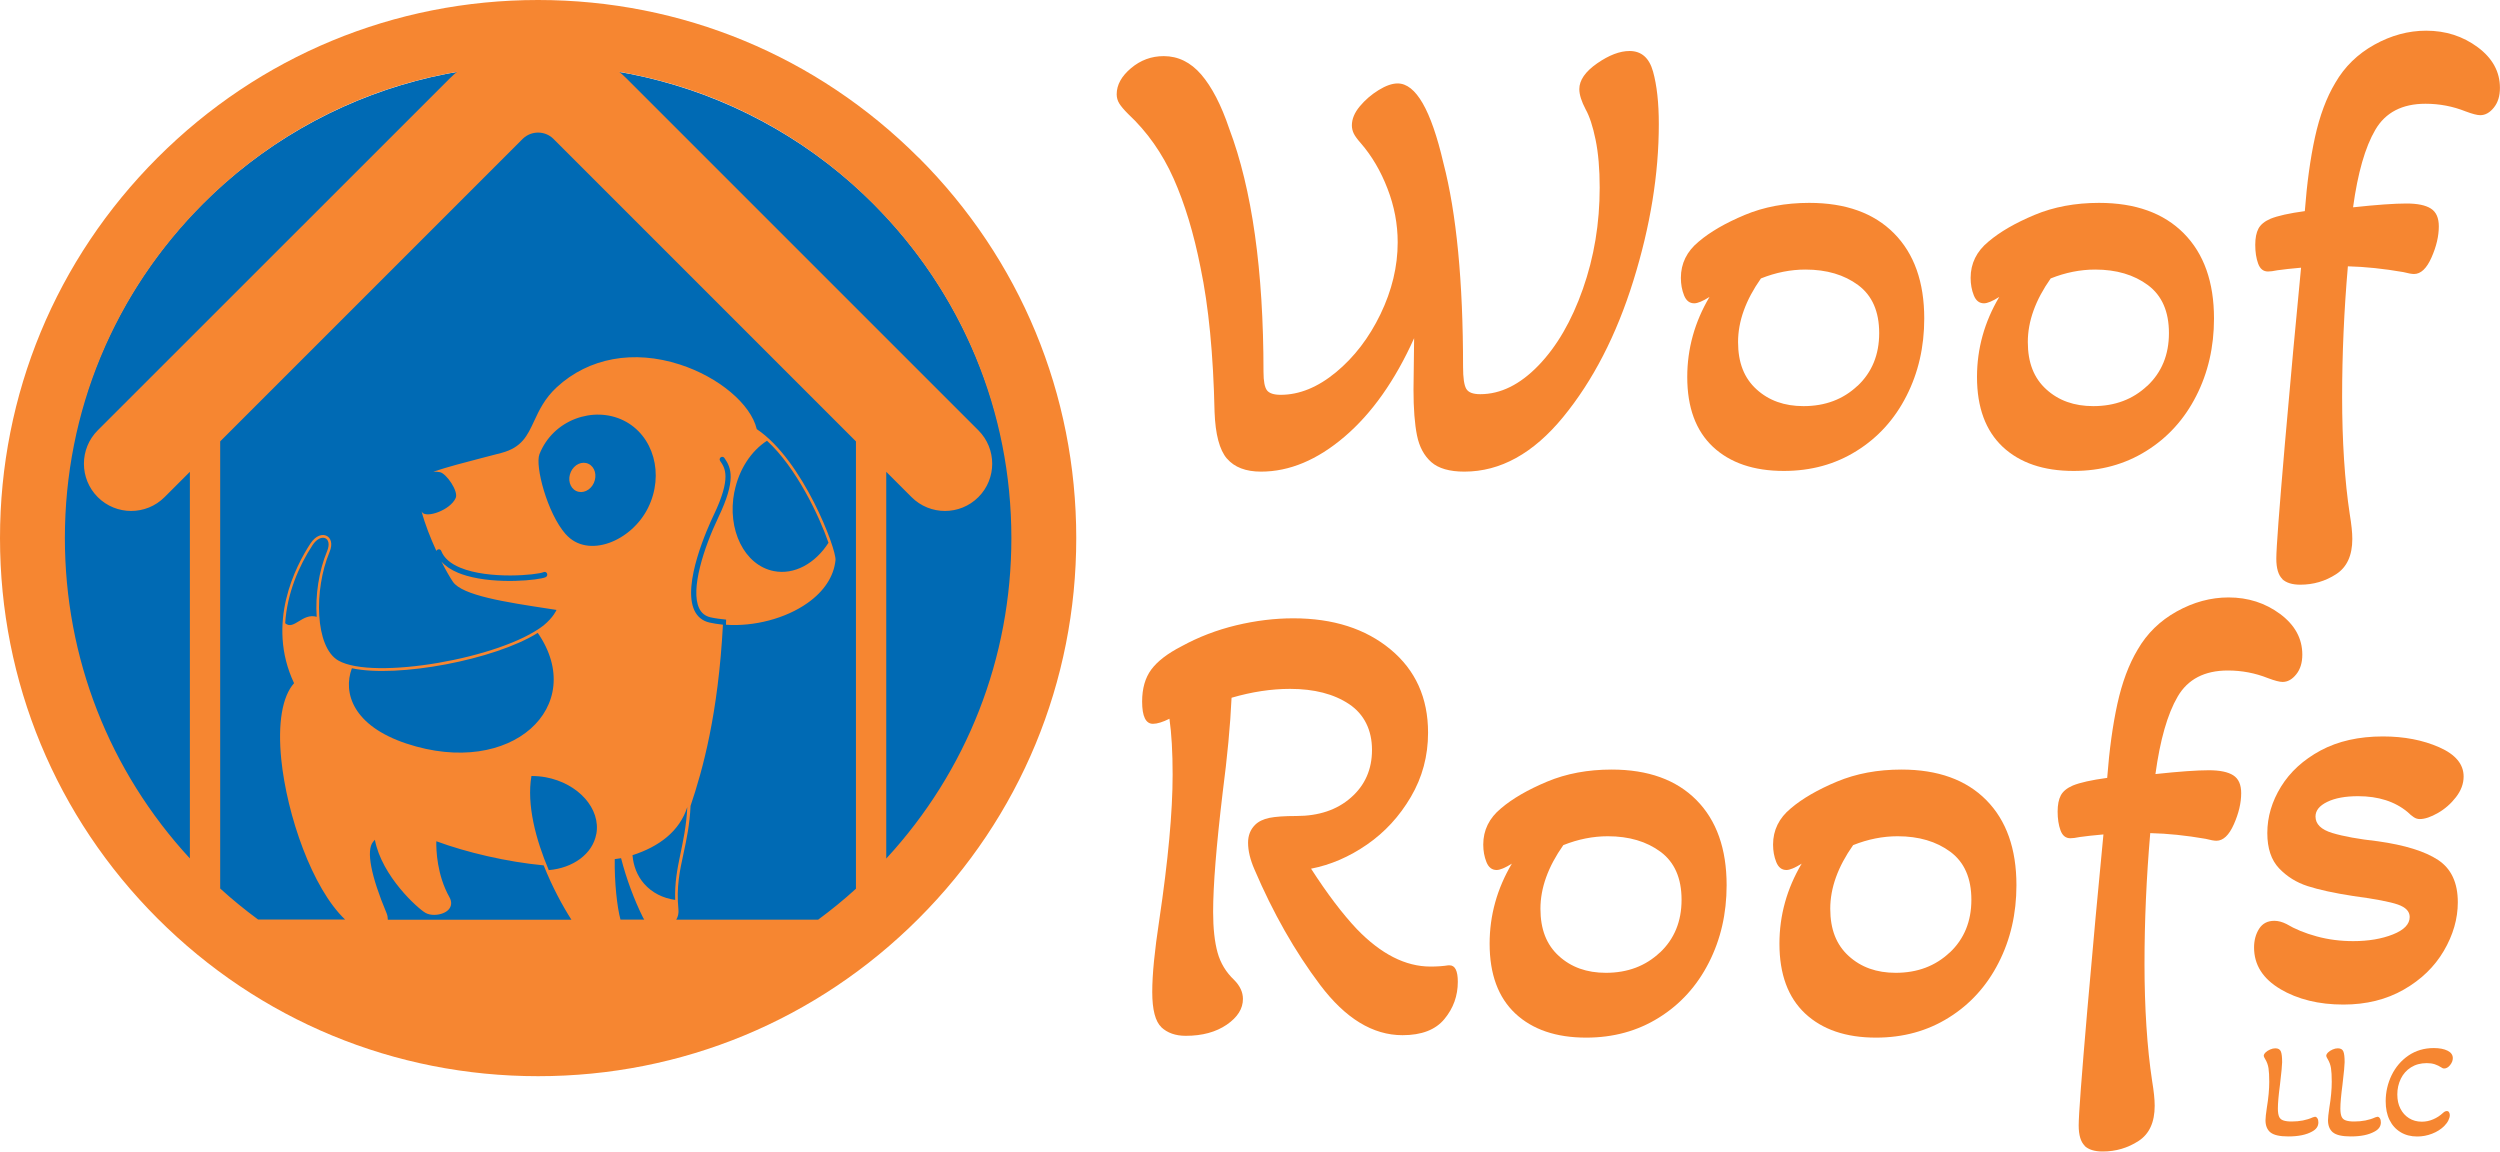 <?xml version="1.0" encoding="UTF-8"?> <svg xmlns="http://www.w3.org/2000/svg" id="Layer_2" data-name="Layer 2" width="400" height="184.24" viewBox="0 0 400 184.24"><g id="Layer_1-2" data-name="Layer 1"><circle cx="86.09" cy="86.32" r="75.93" fill="#006ab4" stroke-width="0"></circle><path d="M91.34,75.49c-.55,1.2-.18,2.57.84,3.06s2.28-.07,2.83-1.27.18-2.57-.84-3.06-2.28.07-2.83,1.27Z" fill="#f68631" stroke-width="0"></path><g><path d="M115.67,99.95h0c.07.02.14.02.21.02-.07,0-.14-.01-.21-.02Z" fill="#f68631" stroke-width="0"></path><path d="M146.97,25.22C130.71,8.96,109.09,0,86.09,0S41.48,8.96,25.22,25.22C8.96,41.48,0,63.1,0,86.09s8.96,44.62,25.22,60.88c16.26,16.26,37.88,25.22,60.88,25.22s44.62-8.96,60.88-25.22c16.26-16.26,25.22-37.88,25.22-60.88s-8.96-44.62-25.22-60.88ZM30.39,137.36c-12.92-14.01-20.01-32.09-20.01-51.27,0-20.23,7.88-39.24,22.18-53.54,11.19-11.19,25.27-18.42,40.55-21.05-.38.33-.76.66-1.12,1.02L15.64,68.85c-2.95,2.95-2.95,7.74,0,10.69,2.95,2.95,7.74,2.95,10.69,0l4.05-4.05v61.87ZM56.3,106.92c7.29,1.58,22.84-1.34,29.74-5.66,8.08,11.71-4.14,23.31-21.01,17.71-8.54-2.84-10.2-8.1-8.73-12.05ZM62.05,147.15c0-.33-.05-.68-.19-1.02-2.52-6-3.29-10.05-2.18-11.42.1-.12.2-.24.3-.35,1.11,5.86,6.92,11.05,8.12,11.71.38.21.86.31,1.36.31.86,0,1.77-.29,2.27-.8.53-.54.6-1.27.19-2.01-2.01-3.56-2.14-7.55-2.11-8.97,4.92,1.81,11.28,3.3,17.18,3.86,1.34,3.38,3,6.45,4.44,8.7h-29.38ZM95.4,133.46c-.59,3.2-3.74,5.43-7.6,5.76-2.05-4.84-3.56-10.43-2.77-15.06.74,0,1.5.06,2.28.2,5.22.97,8.85,5.04,8.1,9.1ZM90.5,85.46c-2.95-3.36-4.92-10.92-4.19-12.78,2.18-5.55,8.67-7.77,13.47-5.4,4.8,2.37,6.55,8.62,3.91,13.97-2.64,5.35-9.65,8.23-13.18,4.21ZM99.28,147.15c-.56-2.05-.98-6.06-.92-9.69.34-.05.69-.09,1.02-.15,0,.01,0,.02,0,.03.82,3.21,2.1,6.67,3.52,9.5.05.11.12.2.18.3h-3.79ZM103.06,141.4c-1.12-1.28-1.72-2.86-1.86-4.57,4.23-1.36,7.53-3.81,8.77-7.71-.31,6.22-2.12,9.51-1.94,14.87-1.95-.28-3.7-1.14-4.97-2.59ZM136.96,142.19c-1.94,1.77-3.97,3.42-6.06,4.96h-22.7c.28-.47.41-1.03.35-1.64-.36-3.55.21-6.19.82-8.98.48-2.24.98-4.56,1.12-7.6,1.97-5.82,4.42-14.72,5.18-28.98-.73-.08-1.62-.21-2.19-.35-1.09-.26-1.89-.91-2.37-1.92-2-4.2,2.2-13.43,3.07-15.24,2.89-6.04,1.82-7.57,1.04-8.69-.13-.19-.09-.45.1-.58.19-.13.45-.09.58.1,1.12,1.6,1.89,3.54-.97,9.52-2.31,4.83-4.49,11.53-3.07,14.52.37.78.97,1.26,1.81,1.46.64.15,1.82.31,2.51.37l-.02.82c4.47.31,9.52-.98,13.06-3.49,2.65-1.88,4.19-4.24,4.46-6.84.18-1.73-5.2-16.02-12.6-20.97-.94-4-6.08-8.33-12.31-10.34-7.39-2.39-14.56-1.08-19.66,3.61-1.96,1.8-2.85,3.72-3.64,5.42-1.1,2.37-1.97,4.24-5.22,5.11-1.16.31-2.26.59-3.31.86-2.74.71-5.15,1.34-7.62,2.15.33-.02.69,0,1.08.08,1.03.22,2.99,3.06,2.51,4.13-.87,1.96-4.71,3.27-5.37,2.28-.03-.05-.06-.1-.09-.15.54,2.05,1.44,4.32,2.37,6.34.04-.1.12-.19.23-.23.22-.09.47,0,.55.23.43,1.12,1.45,2.02,3.04,2.68,4.65,1.93,12.38,1.15,13.33.71.22-.1.47,0,.56.23.09.22-.01.48-.23.58-1.04.47-7.77,1.18-12.64-.23-.47-.14-.93-.29-1.36-.47-1.15-.48-2.04-1.08-2.67-1.8.7,1.39,1.37,2.55,1.84,3.24,1.5,2.19,8.48,3.26,15.22,4.29.67.1,1.23.19,1.76.27h0s-.41-.06-.41-.06c0,0-.46,1.15-2.07,2.48-6.79,5.29-27.24,8.81-32.83,5.62-3.76-2.15-3.93-11.34-1.42-17.35.6-1.43.14-2.29-.43-2.59-.67-.36-1.75-.12-2.63,1.23-2.31,3.53-7.15,12.71-2.61,22.33-1.9,2.13-2.62,6.43-2.05,12.17.91,8.98,4.96,20.65,10.21,25.64h-13.92c-2.09-1.54-4.12-3.19-6.06-4.96v-71.54l48.44-48.44c1.36-1.29,3.49-1.29,4.84,0l48.44,48.44v71.54ZM117.51,78.68c.72-3.63,2.73-6.57,5.21-8.16,4.73,4.34,8.38,12.11,9.84,16.32-2.11,3.3-5.46,5.19-8.77,4.53-4.68-.93-7.5-6.62-6.29-12.7ZM50.68,98.69c-2.32-.67-3.65,2.23-5.05,1.03.29-4.76,2.19-9.16,4.37-12.49,1.35-2.06,3.27-1.26,2.33.97-1.31,3.15-1.9,7.07-1.66,10.48ZM141.8,137.36v-61.87l4.05,4.05c2.95,2.95,7.74,2.95,10.69,0s2.95-7.74,0-10.69L100.21,12.52c-.36-.36-.74-.69-1.12-1.02,15.28,2.63,29.36,9.86,40.55,21.05,14.3,14.3,22.18,33.32,22.18,53.54,0,19.18-7.09,37.25-20.01,51.27Z" fill="#f68631" stroke-width="0"></path></g><g><path d="M196.31,73.38c-1.19-1.39-1.85-3.88-1.98-7.47-.2-9.22-.95-16.91-2.24-23.08-1.08-5.49-2.53-10.25-4.32-14.28-1.8-4.03-4.22-7.47-7.27-10.32-.68-.68-1.15-1.24-1.42-1.68-.27-.44-.41-.93-.41-1.47,0-1.49.76-2.88,2.29-4.17,1.53-1.29,3.27-1.93,5.24-1.93,2.3,0,4.3.98,6,2.95,1.69,1.97,3.19,4.85,4.47,8.64,3.66,9.69,5.49,22.67,5.49,38.94,0,1.49.19,2.47.56,2.95.37.47,1.1.71,2.19.71,2.98,0,5.93-1.2,8.85-3.61,2.91-2.41,5.29-5.51,7.12-9.3,1.83-3.8,2.75-7.63,2.75-11.49,0-2.91-.54-5.78-1.63-8.59-1.08-2.81-2.51-5.24-4.27-7.27-.54-.61-.92-1.12-1.12-1.53-.2-.41-.31-.85-.31-1.32,0-1.02.42-2.03,1.27-3.05.85-1.02,1.85-1.88,3-2.59,1.15-.71,2.17-1.07,3.05-1.07,2.91,0,5.35,4.24,7.32,12.71,2.1,8.07,3.15,18.95,3.15,32.64,0,1.76.17,2.93.51,3.51.34.58,1.08.86,2.24.86,3.25,0,6.35-1.53,9.3-4.58,2.95-3.05,5.32-7.13,7.12-12.25,1.8-5.12,2.69-10.52,2.69-16.22,0-2.98-.22-5.54-.66-7.68-.44-2.14-.97-3.74-1.58-4.83-.68-1.29-1.02-2.37-1.02-3.25,0-1.42.95-2.8,2.85-4.12,1.9-1.32,3.63-1.98,5.19-1.98,1.9,0,3.15,1.1,3.76,3.3.61,2.2.92,5,.92,8.39,0,8-1.36,16.35-4.07,25.06-2.71,8.71-6.46,15.98-11.23,21.81-4.78,5.83-10.05,8.74-15.81,8.74-2.37,0-4.14-.51-5.29-1.52-1.15-1.02-1.92-2.44-2.29-4.27-.37-1.83-.56-4.27-.56-7.32l.1-8.24c-3.05,6.78-6.76,12.03-11.13,15.76-4.37,3.73-8.83,5.59-13.37,5.59-2.44,0-4.25-.7-5.44-2.08Z" fill="#f68631" stroke-width="0"></path><path d="M274.08,71.5c-2.75-2.58-4.12-6.3-4.12-11.18,0-4.54,1.19-8.81,3.56-12.81-1.08.68-1.9,1.02-2.44,1.02-.75,0-1.29-.42-1.63-1.27-.34-.85-.51-1.78-.51-2.8,0-2.3.95-4.24,2.85-5.8,1.83-1.56,4.29-2.98,7.37-4.27,3.08-1.29,6.52-1.93,10.32-1.93,5.83,0,10.35,1.63,13.57,4.88,3.22,3.25,4.83,7.8,4.83,13.62,0,4.54-.95,8.68-2.85,12.4-1.9,3.73-4.56,6.66-7.98,8.79-3.42,2.14-7.3,3.2-11.64,3.2-4.81,0-8.59-1.29-11.34-3.86ZM297.21,61.74c2.3-2.17,3.46-4.98,3.46-8.44s-1.12-6.01-3.36-7.68c-2.24-1.66-5.05-2.49-8.44-2.49-2.37,0-4.75.47-7.12,1.42-2.44,3.46-3.66,6.85-3.66,10.17s.98,5.78,2.95,7.57c1.97,1.8,4.47,2.69,7.52,2.69,3.46,0,6.34-1.08,8.64-3.25Z" fill="#f68631" stroke-width="0"></path><path d="M320.44,71.5c-2.74-2.58-4.12-6.3-4.12-11.18,0-4.54,1.19-8.81,3.56-12.81-1.08.68-1.9,1.02-2.44,1.02-.75,0-1.29-.42-1.63-1.27-.34-.85-.51-1.78-.51-2.8,0-2.3.95-4.24,2.85-5.8,1.83-1.56,4.29-2.98,7.37-4.27,3.08-1.29,6.52-1.93,10.32-1.93,5.83,0,10.35,1.63,13.57,4.88,3.22,3.25,4.83,7.8,4.83,13.62,0,4.54-.95,8.68-2.85,12.4-1.9,3.73-4.56,6.66-7.98,8.79-3.42,2.14-7.3,3.2-11.64,3.2-4.81,0-8.59-1.29-11.34-3.86ZM343.57,61.74c2.3-2.17,3.46-4.98,3.46-8.44s-1.12-6.01-3.36-7.68c-2.24-1.66-5.05-2.49-8.44-2.49-2.37,0-4.75.47-7.12,1.42-2.44,3.46-3.66,6.85-3.66,10.17s.98,5.78,2.95,7.57c1.97,1.8,4.47,2.69,7.52,2.69,3.46,0,6.34-1.08,8.64-3.25Z" fill="#f68631" stroke-width="0"></path><path d="M365.18,92.64c-.64-.61-.97-1.7-.97-3.25,0-1.69.46-7.81,1.37-18.35.92-10.54,1.78-19.94,2.59-28.21-1.56.14-2.81.27-3.76.41-.68.14-1.19.2-1.53.2-.75,0-1.27-.42-1.58-1.27-.31-.85-.46-1.85-.46-3,0-1.08.17-1.95.51-2.59.34-.64.98-1.17,1.93-1.58,1.15-.47,2.98-.88,5.49-1.22.34-4.47.88-8.42,1.63-11.84.75-3.42,1.83-6.32,3.25-8.69,1.49-2.58,3.57-4.61,6.25-6.1,2.68-1.49,5.44-2.24,8.29-2.24,3.12,0,5.86.88,8.24,2.64,2.37,1.76,3.56,3.93,3.56,6.51,0,1.29-.32,2.34-.97,3.15-.65.81-1.37,1.22-2.19,1.22-.47,0-1.25-.2-2.34-.61-2.03-.81-4.17-1.22-6.41-1.22-3.73,0-6.41,1.39-8.03,4.17-1.63,2.78-2.81,6.91-3.56,12.4,3.8-.41,6.64-.61,8.54-.61,1.76,0,3.07.27,3.91.81.85.54,1.27,1.49,1.27,2.85,0,1.56-.39,3.22-1.17,4.98-.78,1.76-1.71,2.64-2.8,2.64-.34,0-.92-.1-1.73-.31-3.12-.54-6.07-.85-8.85-.92-.61,7.05-.92,14.03-.92,20.94s.41,13.42,1.22,18.71c.27,1.63.41,2.95.41,3.97,0,2.64-.86,4.52-2.59,5.64-1.73,1.12-3.64,1.68-5.74,1.68-1.29,0-2.25-.3-2.9-.91Z" fill="#f68631" stroke-width="0"></path><path d="M185.83,164.36c-.98-.92-1.47-2.8-1.47-5.64s.37-6.54,1.12-11.49c1.42-9.56,2.14-17.32,2.14-23.28,0-3.59-.17-6.57-.51-8.95-1.08.54-1.97.81-2.64.81-1.15,0-1.73-1.19-1.73-3.56,0-2.1.49-3.81,1.47-5.13.98-1.32,2.59-2.56,4.83-3.71,2.71-1.49,5.63-2.61,8.74-3.36,3.12-.75,6.17-1.12,9.15-1.12,6.37,0,11.56,1.66,15.56,4.98,4,3.32,6,7.76,6,13.32,0,3.73-.92,7.15-2.75,10.27-1.83,3.12-4.17,5.66-7.02,7.63-2.85,1.97-5.83,3.25-8.95,3.86,2.58,4,5.02,7.22,7.32,9.66,3.86,4,7.79,6,11.79,6,1.08,0,2.03-.07,2.85-.2h.2c.88,0,1.32.88,1.32,2.64,0,2.24-.71,4.22-2.14,5.95-1.42,1.73-3.66,2.59-6.71,2.59-4.75,0-9.13-2.68-13.17-8.03-4.03-5.35-7.54-11.52-10.52-18.5-.68-1.56-1.02-2.98-1.02-4.27,0-1.15.37-2.1,1.12-2.85.54-.54,1.3-.91,2.29-1.12.98-.2,2.42-.3,4.32-.3,3.59,0,6.51-.98,8.74-2.95,2.24-1.97,3.36-4.51,3.36-7.63s-1.22-5.69-3.66-7.32c-2.44-1.63-5.59-2.44-9.46-2.44-2.98,0-6.1.47-9.35,1.42-.2,4.41-.68,9.46-1.42,15.15-1.02,8.54-1.53,14.91-1.53,19.11,0,2.64.24,4.81.71,6.51.47,1.7,1.36,3.15,2.64,4.37.95.95,1.42,1.97,1.42,3.05,0,1.56-.86,2.93-2.59,4.12-1.73,1.18-3.91,1.78-6.56,1.78-1.63,0-2.93-.46-3.91-1.37Z" fill="#f68631" stroke-width="0"></path><path d="M242.46,162.17c-2.75-2.58-4.12-6.3-4.12-11.18,0-4.54,1.19-8.81,3.56-12.81-1.08.68-1.9,1.02-2.44,1.02-.75,0-1.29-.42-1.63-1.27-.34-.85-.51-1.78-.51-2.8,0-2.3.95-4.24,2.85-5.8,1.83-1.56,4.29-2.98,7.37-4.27,3.08-1.29,6.52-1.93,10.32-1.93,5.83,0,10.35,1.63,13.57,4.88,3.22,3.25,4.83,7.8,4.83,13.62,0,4.54-.95,8.68-2.85,12.4-1.9,3.73-4.56,6.66-7.98,8.79-3.42,2.14-7.3,3.2-11.64,3.2-4.81,0-8.59-1.29-11.34-3.86ZM265.59,152.41c2.3-2.17,3.46-4.98,3.46-8.44s-1.12-6.01-3.36-7.68c-2.24-1.66-5.05-2.49-8.44-2.49-2.37,0-4.75.47-7.12,1.42-2.44,3.46-3.66,6.85-3.66,10.17s.98,5.78,2.95,7.57c1.97,1.8,4.47,2.69,7.52,2.69,3.46,0,6.34-1.08,8.64-3.25Z" fill="#f68631" stroke-width="0"></path><path d="M288.83,162.17c-2.75-2.58-4.12-6.3-4.12-11.18,0-4.54,1.19-8.81,3.56-12.81-1.08.68-1.9,1.02-2.44,1.02-.75,0-1.29-.42-1.63-1.27-.34-.85-.51-1.78-.51-2.8,0-2.3.95-4.24,2.85-5.8,1.83-1.56,4.29-2.98,7.37-4.27,3.08-1.29,6.52-1.93,10.32-1.93,5.83,0,10.35,1.63,13.57,4.88,3.22,3.25,4.83,7.8,4.83,13.62,0,4.54-.95,8.68-2.85,12.4-1.9,3.73-4.56,6.66-7.98,8.79-3.42,2.14-7.3,3.2-11.64,3.2-4.81,0-8.59-1.29-11.34-3.86ZM311.96,152.41c2.3-2.17,3.46-4.98,3.46-8.44s-1.12-6.01-3.36-7.68c-2.24-1.66-5.05-2.49-8.44-2.49-2.37,0-4.75.47-7.12,1.42-2.44,3.46-3.66,6.85-3.66,10.17s.98,5.78,2.95,7.57c1.97,1.8,4.47,2.69,7.52,2.69,3.46,0,6.34-1.08,8.64-3.25Z" fill="#f68631" stroke-width="0"></path><path d="M333.56,183.32c-.64-.61-.97-1.7-.97-3.25,0-1.7.46-7.81,1.37-18.35.92-10.54,1.78-19.94,2.59-28.21-1.56.14-2.81.27-3.76.41-.68.14-1.19.2-1.53.2-.75,0-1.27-.42-1.58-1.27-.31-.85-.46-1.85-.46-3,0-1.08.17-1.95.51-2.59.34-.64.98-1.17,1.93-1.58,1.15-.47,2.98-.88,5.49-1.22.34-4.47.88-8.42,1.63-11.84.75-3.42,1.83-6.32,3.25-8.69,1.49-2.58,3.57-4.61,6.25-6.1,2.68-1.49,5.44-2.24,8.29-2.24,3.12,0,5.86.88,8.24,2.64,2.37,1.76,3.56,3.93,3.56,6.51,0,1.29-.32,2.34-.97,3.15-.65.81-1.37,1.22-2.19,1.22-.47,0-1.25-.2-2.34-.61-2.03-.81-4.17-1.22-6.41-1.22-3.73,0-6.41,1.39-8.03,4.17-1.63,2.78-2.81,6.91-3.56,12.4,3.8-.41,6.64-.61,8.54-.61,1.76,0,3.07.27,3.91.81.85.54,1.27,1.49,1.27,2.85,0,1.56-.39,3.22-1.17,4.98-.78,1.76-1.71,2.64-2.8,2.64-.34,0-.92-.1-1.73-.31-3.12-.54-6.07-.85-8.85-.91-.61,7.05-.92,14.03-.92,20.94s.41,13.42,1.22,18.71c.27,1.63.41,2.95.41,3.97,0,2.64-.86,4.52-2.59,5.64-1.73,1.12-3.64,1.68-5.74,1.68-1.29,0-2.25-.3-2.9-.91Z" fill="#f68631" stroke-width="0"></path><path d="M364.87,158.26c-2.81-1.66-4.22-3.88-4.22-6.66,0-1.15.27-2.15.81-3,.54-.85,1.36-1.27,2.44-1.27.61,0,1.25.17,1.93.51,1.36.81,2.96,1.47,4.83,1.98,1.86.51,3.81.76,5.85.76,2.44,0,4.56-.36,6.35-1.07,1.79-.71,2.69-1.64,2.69-2.8,0-.88-.63-1.54-1.88-1.98-1.26-.44-3.64-.9-7.17-1.37-3.05-.47-5.47-1-7.27-1.58-1.8-.58-3.32-1.53-4.58-2.85-1.25-1.32-1.88-3.2-1.88-5.64,0-2.58.73-5.05,2.19-7.42,1.46-2.37,3.57-4.3,6.35-5.8,2.78-1.49,6.1-2.24,9.96-2.24,3.39,0,6.39.58,9,1.73,2.61,1.15,3.91,2.71,3.91,4.68,0,1.15-.41,2.25-1.22,3.3-.81,1.05-1.78,1.9-2.9,2.54-1.12.64-2.08.97-2.9.97-.34,0-.66-.1-.97-.31-.3-.2-.63-.47-.97-.81-2.03-1.69-4.68-2.54-7.93-2.54-2.03,0-3.68.3-4.93.91-1.26.61-1.88,1.39-1.88,2.34,0,1.22.9,2.1,2.69,2.64,1.79.54,4.22.98,7.27,1.32,4.34.61,7.56,1.61,9.66,3,2.1,1.39,3.15,3.64,3.15,6.76,0,2.64-.75,5.24-2.24,7.78-1.49,2.54-3.63,4.61-6.41,6.2-2.78,1.59-6,2.39-9.66,2.39-3.93,0-7.3-.83-10.12-2.49Z" fill="#f68631" stroke-width="0"></path></g><g><path d="M363.26,181.18c-.52-.44-.78-1.08-.78-1.94,0-.39.07-1.04.21-1.97.26-1.57.39-2.97.39-4.18,0-.93-.04-1.66-.12-2.18-.08-.52-.26-1.02-.55-1.49-.14-.23-.21-.39-.21-.49,0-.17.1-.35.29-.54.19-.19.44-.34.73-.47.29-.13.57-.19.83-.19.46,0,.75.17.89.51.14.34.2.92.2,1.72,0,.43-.11,1.62-.34,3.56-.23,1.73-.34,3.01-.34,3.84,0,.59.07,1.03.2,1.32s.36.49.68.59c.31.11.76.17,1.33.17,1.27,0,2.4-.22,3.39-.67.17-.06.29-.09.34-.09.14,0,.27.08.38.25s.16.38.16.65c0,.63-.34,1.12-1.03,1.48-.92.51-2.17.77-3.78.77-1.39,0-2.34-.22-2.86-.65Z" fill="#f68631" stroke-width="0"></path><path d="M373.26,181.18c-.52-.44-.78-1.08-.78-1.94,0-.39.07-1.04.21-1.97.26-1.57.39-2.97.39-4.18,0-.93-.04-1.66-.12-2.18-.08-.52-.26-1.02-.55-1.49-.14-.23-.21-.39-.21-.49,0-.17.1-.35.29-.54.19-.19.44-.34.73-.47.29-.13.57-.19.83-.19.46,0,.75.17.89.51.14.34.2.92.2,1.72,0,.43-.11,1.62-.34,3.56-.23,1.73-.34,3.01-.34,3.84,0,.59.07,1.03.2,1.32s.36.49.68.59c.31.11.76.17,1.33.17,1.27,0,2.4-.22,3.39-.67.17-.06.29-.09.34-.09.14,0,.27.08.38.25s.16.38.16.65c0,.63-.34,1.12-1.03,1.48-.92.51-2.17.77-3.78.77-1.39,0-2.34-.22-2.86-.65Z" fill="#f68631" stroke-width="0"></path><path d="M384.1,181.15c-.77-.46-1.36-1.11-1.77-1.95-.42-.84-.62-1.85-.62-3,0-1.47.32-2.86.95-4.17.64-1.31,1.54-2.36,2.7-3.15,1.17-.79,2.51-1.19,4.04-1.19.92,0,1.65.14,2.21.42.56.28.84.68.84,1.19,0,.39-.15.76-.44,1.12-.29.36-.61.54-.95.54-.14,0-.26-.04-.34-.11-.4-.26-.79-.45-1.16-.57-.37-.12-.79-.18-1.27-.18-.99,0-1.83.23-2.54.68s-1.25,1.06-1.62,1.82c-.37.77-.56,1.6-.56,2.5s.16,1.62.49,2.27c.33.66.79,1.17,1.38,1.54.59.37,1.28.56,2.05.56.63,0,1.24-.13,1.82-.38.59-.25,1.12-.6,1.59-1.04.2-.19.4-.28.6-.28.16,0,.28.07.35.2.08.14.12.28.12.44,0,.26-.08.54-.23.85-.15.31-.37.6-.65.89-.53.53-1.18.94-1.95,1.24s-1.57.45-2.38.45c-1.02,0-1.91-.23-2.67-.69Z" fill="#f68631" stroke-width="0"></path></g></g></svg> 